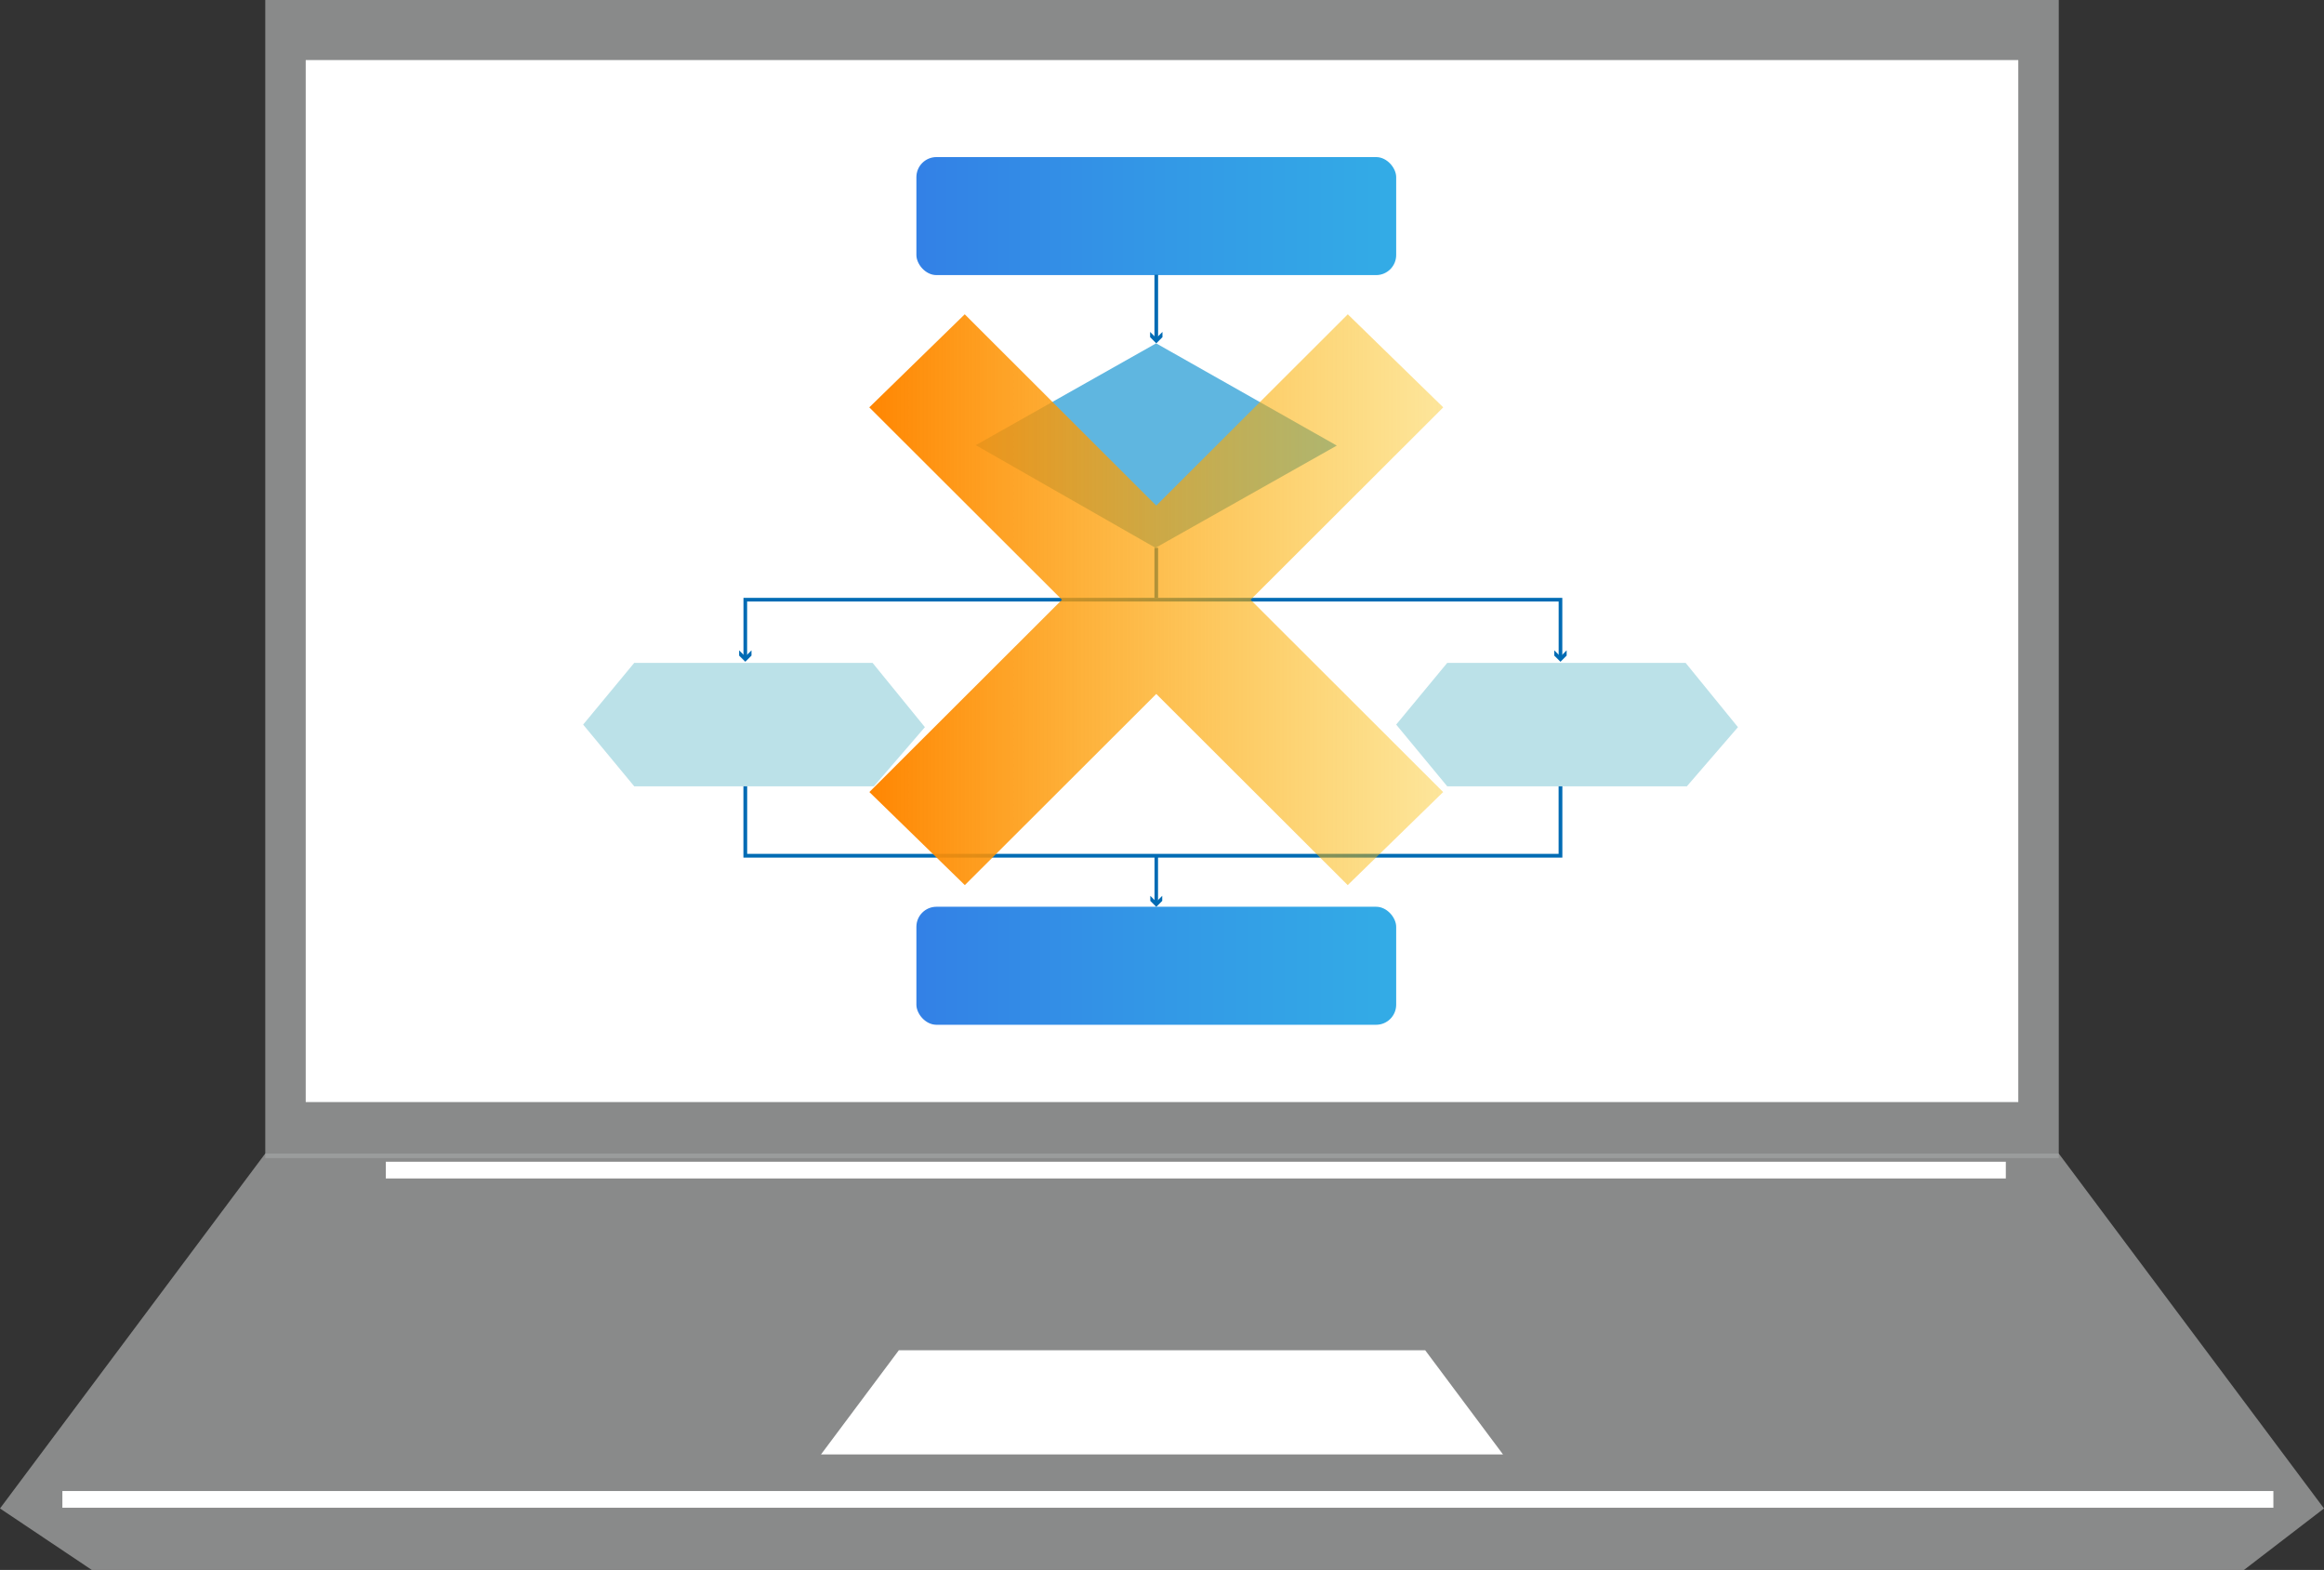 <?xml version="1.0" encoding="UTF-8"?>
<svg id="_レイヤー_2" data-name="レイヤー 2" xmlns="http://www.w3.org/2000/svg" xmlns:xlink="http://www.w3.org/1999/xlink" viewBox="0 0 693.68 468.63">
  <rect x="0" y="0" width="693.68" height="468.63" fill="#333333" stroke="none"/>
  <defs>
    <style>
      .cls-1 {
        fill: url(#_名称未設定グラデーション_32);
      }

      .cls-1, .cls-2, .cls-3 {
        opacity: .8;
      }

      .cls-4 {
        fill: #5fb6e0;
      }

      .cls-5 {
        stroke: #fff;
        stroke-width: 4.99px;
      }

      .cls-5, .cls-6, .cls-7, .cls-8, .cls-9 {
        fill: none;
      }

      .cls-5, .cls-9 {
        stroke-miterlimit: 10;
      }

      .cls-10 {
        fill: #fff;
      }

      .cls-6 {
        stroke-width: 1.05px;
      }

      .cls-6, .cls-7, .cls-8, .cls-9 {
        stroke: #006bb4;
      }

      .cls-2 {
        fill: #9fa0a0;
      }

      .cls-3 {
        fill: url(#_名称未設定グラデーション_32-2);
      }

      .cls-7 {
        stroke-width: 1.12px;
      }

      .cls-8, .cls-9 {
        stroke-width: 1.09px;
      }

      .cls-11 {
        fill: url(#_名称未設定グラデーション_156);
      }

      .cls-12 {
        fill: #006bb4;
      }

      .cls-13 {
        fill: #bbe1e8;
      }
    </style>
    <linearGradient id="_名称未設定グラデーション_32" data-name="名称未設定グラデーション 32" x1="273.53" y1="64.5" x2="416.74" y2="64.5" gradientUnits="userSpaceOnUse">
      <stop offset="0" stop-color="#0061e0"/>
      <stop offset=".52" stop-color="#007fe0"/>
      <stop offset="1" stop-color="#0097e0"/>
    </linearGradient>
    <linearGradient id="_名称未設定グラデーション_32-2" data-name="名称未設定グラデーション 32" y1="288.29" y2="288.29" xlink:href="#_名称未設定グラデーション_32"/>
    <linearGradient id="_名称未設定グラデーション_156" data-name="名称未設定グラデーション 156" x1="259.47" y1="179.01" x2="430.79" y2="179.01" gradientUnits="userSpaceOnUse">
      <stop offset="0" stop-color="#ff8602"/>
      <stop offset="1" stop-color="#fabf05" stop-opacity=".4"/>
    </linearGradient>
  </defs>
  <g id="_町工場シリーズ_専務の島" data-name="町工場シリーズ 専務の島">
    <g>
      <g>
        <rect class="cls-2" x="79.18" width="535.33" height="345.69"/>
        <polygon class="cls-2" points="693.68 450.28 669.79 468.63 27.4 468.63 0 450.28 79.18 344.32 614.5 344.32 693.68 450.28"/>
        <polygon class="cls-10" points="448.63 434.16 245.05 434.16 268.29 403.06 425.4 403.06 448.63 434.16"/>
        <rect class="cls-10" x="91.25" y="17.93" width="511.18" height="311.04"/>
        <line class="cls-5" x1="115.16" y1="349.28" x2="598.71" y2="349.28"/>
        <line class="cls-5" x1="18.62" y1="447.57" x2="678.57" y2="447.57"/>
      </g>
      <rect class="cls-1" x="273.53" y="46.89" width="143.21" height="35.23" rx="5.99" ry="5.99"/>
      <rect class="cls-3" x="273.53" y="270.67" width="143.21" height="35.23" rx="5.99" ry="5.99"/>
      <g>
        <line class="cls-9" x1="345.13" y1="101.25" x2="345.13" y2="81.99"/>
        <polygon class="cls-12" points="346.98 99.08 345.13 100.92 343.29 99.08 343.29 100.64 345.13 102.49 346.98 100.64 346.98 99.08"/>
      </g>
      <line class="cls-8" x1="345.13" y1="163.53" x2="345.13" y2="178.54"/>
      <g>
        <polyline class="cls-8" points="222.46 196.3 222.46 179.01 465.78 179.01 465.78 196.3"/>
        <polygon class="cls-12" points="224.31 194.13 222.46 195.98 220.62 194.13 220.62 195.7 222.46 197.54 224.31 195.7 224.31 194.13"/>
        <polygon class="cls-12" points="463.93 194.13 465.78 195.98 467.62 194.13 467.62 195.7 465.78 197.54 463.93 195.7 463.93 194.13"/>
      </g>
      <polygon class="cls-4" points="345.09 102.49 291.25 132.88 344.9 163.53 399.01 133.01 345.09 102.49"/>
      <polygon class="cls-13" points="189.31 197.87 260.45 197.87 276.07 217.06 260.83 234.72 189.31 234.72 174.06 216.29 189.31 197.87"/>
      <polygon class="cls-13" points="431.98 197.87 503.13 197.87 518.75 217.06 503.5 234.72 431.98 234.72 416.74 216.29 431.98 197.87"/>
      <polyline class="cls-7" points="222.46 234.72 222.46 255.44 344.12 255.44 465.78 255.44 465.78 234.72"/>
      <g>
        <line class="cls-6" x1="345.13" y1="269.5" x2="345.13" y2="255.44"/>
        <polygon class="cls-12" points="346.91 267.41 345.13 269.19 343.35 267.41 343.35 268.92 345.13 270.7 346.91 268.92 346.91 267.41"/>
      </g>
      <polygon class="cls-11" points="430.79 121.6 402.3 93.82 345.13 150.92 287.96 93.82 259.47 121.6 316.98 179.03 259.5 236.43 287.99 264.21 345.13 207.15 402.27 264.21 430.76 236.43 373.28 179.03 430.79 121.6"/>
    </g>
  </g>
</svg>